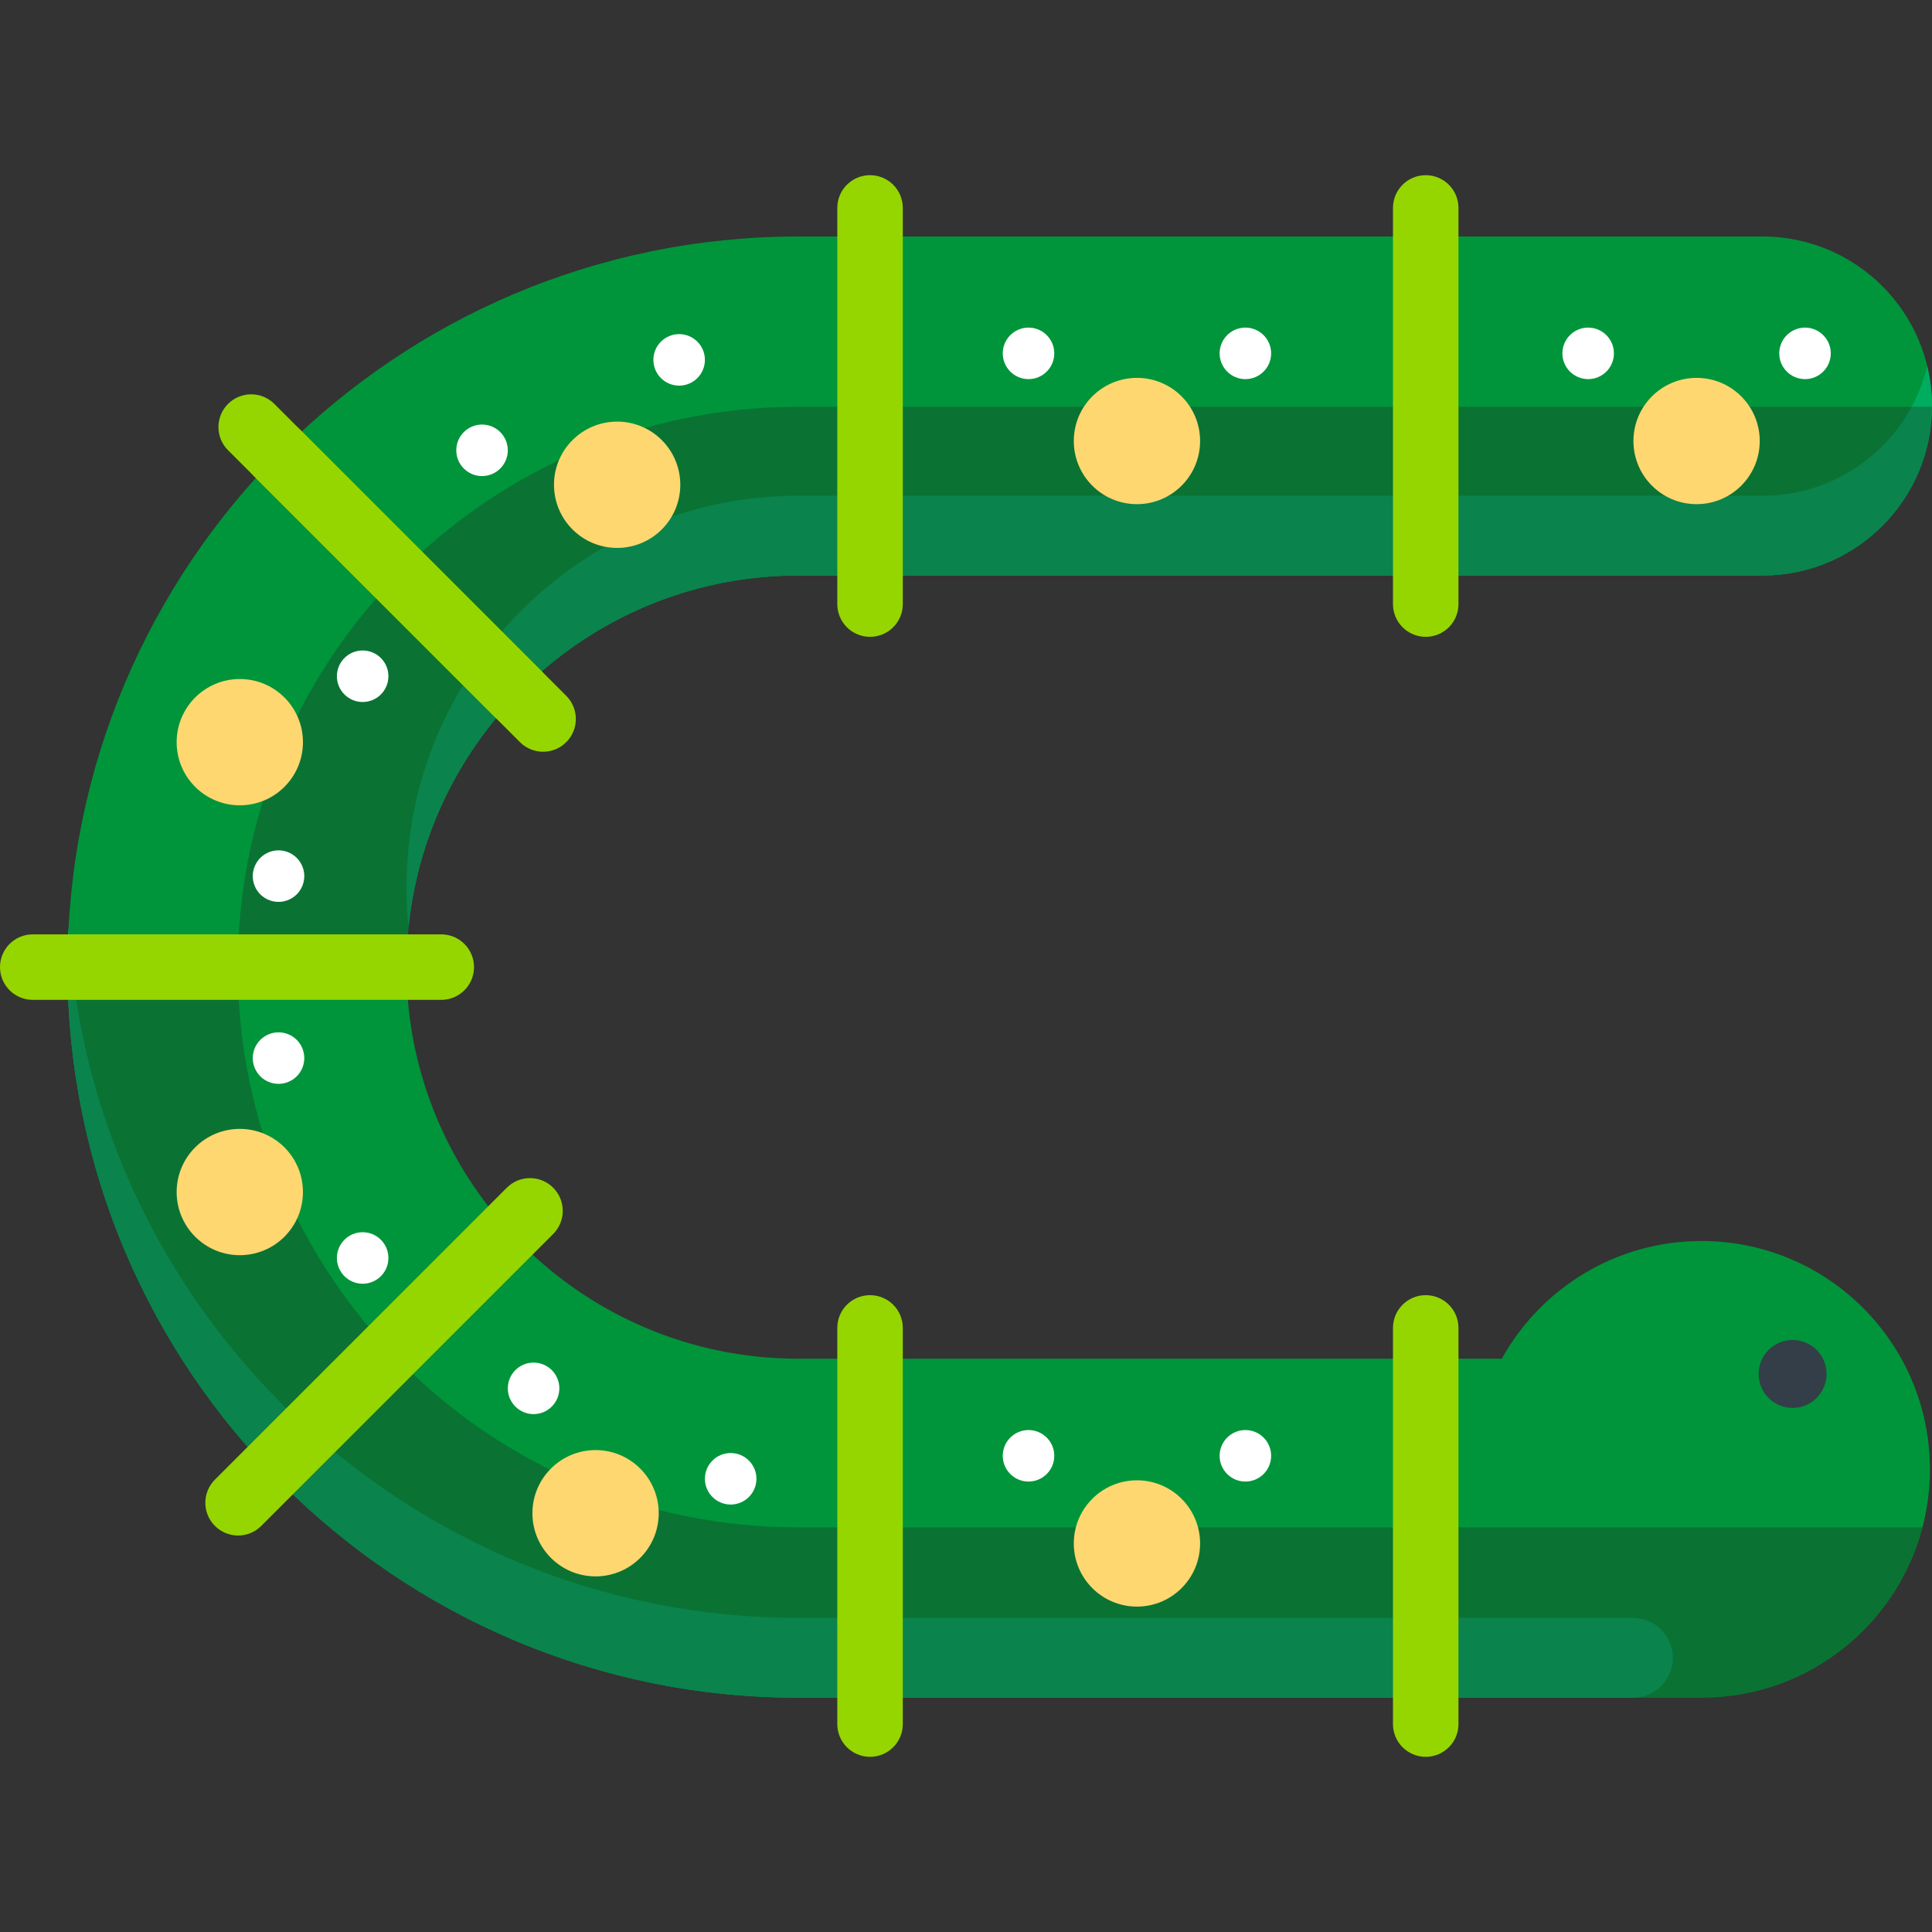 <?xml version="1.0" encoding="iso-8859-1"?>
<!-- Uploaded to: SVG Repo, www.svgrepo.com, Generator: SVG Repo Mixer Tools -->
<svg xmlns="http://www.w3.org/2000/svg" xmlns:xlink="http://www.w3.org/1999/xlink" version="1.1" id="Layer_1"  viewBox="0 0 442.465 442.465" xml:space="preserve" width="512" height="512">
<rect x="0" y="0" width="442.465" height="442.465" fill="#333333" stroke="none"/>
<g>
	<path style="fill:#00953A;" d="M389.693,284.217c-19.685,0-36.821,10.881-45.744,26.952H182.782   c-49.451,0-89.684-40.232-89.684-89.684c0-49.452,40.232-89.684,89.684-89.684h220.864c21.438,0,38.818-17.38,38.818-38.819   c0-21.439-17.38-38.819-38.818-38.819H182.782c-92.262,0-167.321,75.06-167.321,167.321c0,92.261,75.06,167.321,167.321,167.321   h206.911c28.881,0,52.295-23.413,52.295-52.294C441.988,307.63,418.574,284.217,389.693,284.217z"/>
	<path style="fill:#00AC60;" d="M373.984,370.539H182.782c-89.196,0-162.31-70.157-167.068-158.187   c-0.164,3.025-0.252,6.068-0.252,9.134c0,92.261,75.06,167.321,167.32,167.321h191.202c5.045,0,9.134-4.089,9.134-9.134   C383.118,374.628,379.029,370.539,373.984,370.539z M441.373,83.85c-4.108,17.03-19.435,29.685-37.727,29.685H182.782   c-49.451,0-89.683,40.232-89.683,89.684c0,3.083,0.156,6.13,0.462,9.134c4.591-45.178,42.853-80.55,89.221-80.55h220.864   c21.438,0,38.818-17.38,38.818-38.819C442.465,89.836,442.08,86.78,441.373,83.85z"/>
	<path style="opacity:0.3;fill:#222222;" d="M182.782,349.806c-70.869,0-128.319-57.451-128.319-128.32H15.461   c0,92.261,75.06,167.321,167.321,167.321h206.911c24.287,0,44.702-16.559,50.585-39.001H182.782z"/>
	<path style="opacity:0.3;fill:#222222;" d="M182.782,93.166c-70.869,0-128.319,57.45-128.319,128.319h38.636   c0-49.452,40.232-89.684,89.684-89.684h220.864c21.377,0,38.715-17.281,38.813-38.636H182.782z"/>
	<g>
		<circle style="fill:#FED771;" cx="260.383" cy="353.481" r="14.462"/>
		<circle style="fill:#FFFFFF;" cx="235.55" cy="333.406" r="5.899"/>
		<circle style="fill:#FFFFFF;" cx="285.216" cy="333.406" r="5.899"/>
	</g>
	<g>
		<circle style="fill:#FED771;" cx="136.397" cy="346.559" r="14.462"/>
		<circle style="fill:#FFFFFF;" cx="122.199" cy="317.958" r="5.9"/>
		<circle style="fill:#FFFFFF;" cx="167.338" cy="338.669" r="5.899"/>
	</g>
	<g>
		<circle style="fill:#FED771;" cx="54.919" cy="272.999" r="14.462"/>
		<path style="fill:#FFFFFF;" d="M66.078,247.762c3.002-1.264,4.411-4.725,3.147-7.727c-1.263-3.003-4.723-4.411-7.727-3.147    c-3.002,1.262-4.412,4.723-3.147,7.724C59.615,247.615,63.074,249.025,66.078,247.762z"/>
		<circle style="fill:#FFFFFF;" cx="83.054" cy="288.1" r="5.899"/>
	</g>
	<g>
		<circle style="fill:#FED771;" cx="260.383" cy="101.002" r="14.462"/>
		<circle style="fill:#FFFFFF;" cx="285.216" cy="80.927" r="5.899"/>
		<circle style="fill:#FFFFFF;" cx="235.55" cy="80.927" r="5.899"/>
	</g>
	<g>
		<circle style="fill:#FED771;" cx="388.551" cy="101.002" r="14.462"/>
		<circle style="fill:#FFFFFF;" cx="363.718" cy="80.927" r="5.899"/>
		<circle style="fill:#FFFFFF;" cx="413.383" cy="80.927" r="5.899"/>
	</g>
	<g>
		<circle style="fill:#FED771;" cx="141.338" cy="111.02" r="14.463"/>
		<circle style="fill:#FFFFFF;" cx="155.537" cy="82.419" r="5.899"/>
		<circle style="fill:#FFFFFF;" cx="110.396" cy="103.13" r="5.899"/>
	</g>
	<g>
		<circle style="fill:#FED771;" cx="54.919" cy="169.972" r="14.462"/>
		<path style="fill:#FFFFFF;" d="M66.078,195.21c3.002,1.264,4.411,4.725,3.147,7.727c-1.263,3.003-4.723,4.412-7.727,3.147    c-3.002-1.261-4.412-4.722-3.147-7.724C59.615,195.356,63.074,193.946,66.078,195.21z"/>
		<circle style="fill:#FFFFFF;" cx="83.054" cy="154.872" r="5.899"/>
	</g>
	<circle style="fill:#333E48;" cx="410.541" cy="314.663" r="7.78"/>
	<g>
		<path style="fill:#95D600;" d="M326.518,145.849c-4.143,0-7.5-3.358-7.5-7.5v-90.73c0-4.142,3.357-7.5,7.5-7.5    c4.142,0,7.5,3.358,7.5,7.5v90.73C334.018,142.491,330.659,145.849,326.518,145.849z"/>
		<path style="fill:#95D600;" d="M199.258,145.849c-4.142,0-7.5-3.358-7.5-7.5v-90.73c0-4.142,3.358-7.5,7.5-7.5    c4.143,0,7.5,3.358,7.5,7.5v90.73C206.758,142.491,203.4,145.849,199.258,145.849z"/>
		<path style="fill:#95D600;" d="M118.403,166.184c-1.919,0-3.839-0.732-5.303-2.197L58.203,109.09c-2.93-2.929-2.93-7.678,0-10.606    c2.929-2.929,7.678-2.929,10.606,0l54.897,54.898c2.929,2.929,2.929,7.678,0,10.606    C122.242,165.452,120.323,166.184,118.403,166.184z"/>
		<path style="fill:#95D600;" d="M124.38,172.162c-1.919,0-3.839-0.732-5.303-2.197l-66.852-66.852c-2.93-2.929-2.93-7.678,0-10.607    c2.929-2.929,7.678-2.929,10.606,0l66.852,66.852c2.929,2.929,2.929,7.678,0,10.606C128.219,171.429,126.3,172.162,124.38,172.162    z"/>
		<path style="fill:#95D600;" d="M54.528,351.662c-1.919,0-3.839-0.732-5.303-2.197c-2.93-2.929-2.93-7.678,0-10.606l66.852-66.852    c2.929-2.929,7.678-2.929,10.606,0c2.929,2.929,2.929,7.678,0,10.606l-66.852,66.852C58.367,350.93,56.448,351.662,54.528,351.662    z"/>
		<path style="fill:#95D600;" d="M101.059,228.986H7.5c-4.143,0-7.5-3.358-7.5-7.5s3.357-7.5,7.5-7.5h93.559    c4.143,0,7.5,3.358,7.5,7.5S105.201,228.986,101.059,228.986z"/>
		<path style="fill:#95D600;" d="M326.518,402.347c-4.143,0-7.5-3.358-7.5-7.5v-90.73c0-4.142,3.357-7.5,7.5-7.5    c4.142,0,7.5,3.358,7.5,7.5v90.73C334.018,398.989,330.659,402.347,326.518,402.347z"/>
		<path style="fill:#95D600;" d="M199.258,402.347c-4.142,0-7.5-3.358-7.5-7.5v-90.73c0-4.142,3.358-7.5,7.5-7.5    c4.143,0,7.5,3.358,7.5,7.5v90.73C206.758,398.989,203.4,402.347,199.258,402.347z"/>
	</g>
</g>















</svg>